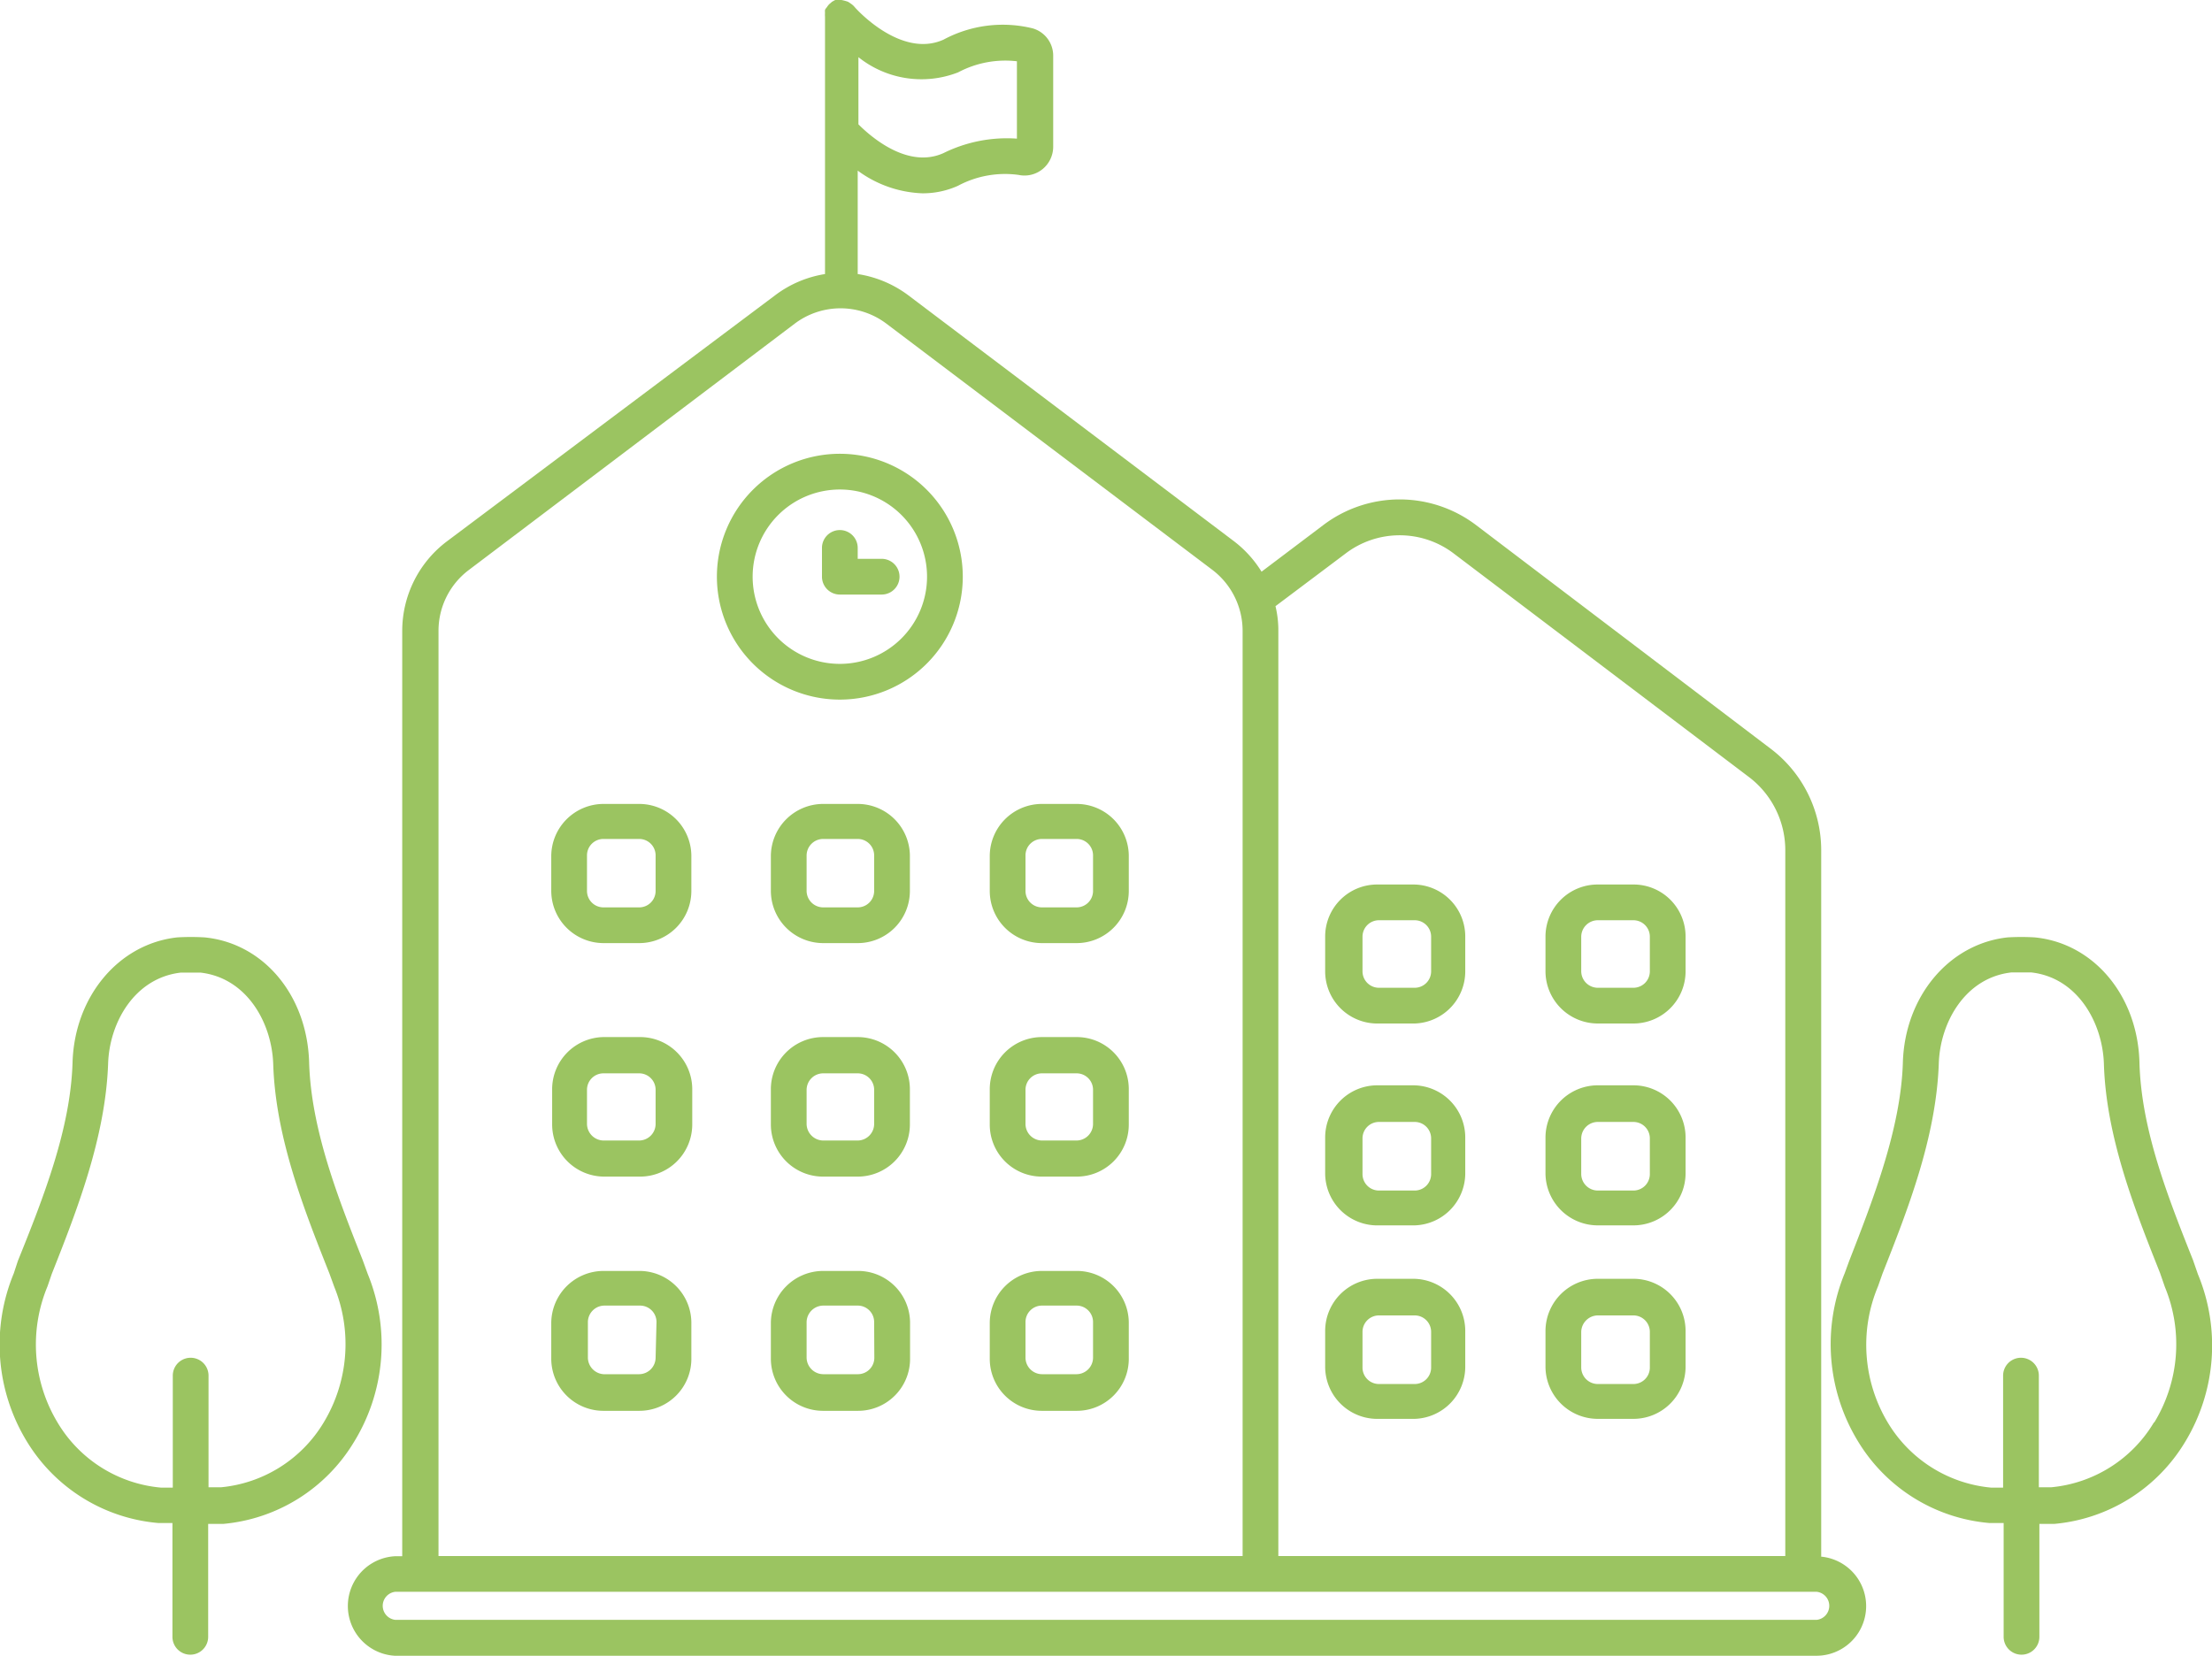 <svg xmlns="http://www.w3.org/2000/svg" viewBox="0 0 123.79 92.68"><defs><style>.cls-1{fill:#9bc461;}</style></defs><g id="Layer_2" data-name="Layer 2"><g id="Layer_1-2" data-name="Layer 1"><path class="cls-1" d="M77.17,57.29h2A2.92,2.92,0,0,0,82,54.37V52.42a2.91,2.91,0,0,0-2.92-2.91h-2a2.91,2.91,0,0,0-2.92,2.91v1.95A2.92,2.92,0,0,0,77.17,57.29Zm-.92-4.87a.92.92,0,0,1,.92-.91h2a.92.92,0,0,1,.92.91v1.95a.92.92,0,0,1-.92.92h-2a.92.92,0,0,1-.92-.92Z"/><path class="cls-1" d="M89.41,57.29h2a2.92,2.92,0,0,0,2.92-2.92V52.42a2.91,2.91,0,0,0-2.92-2.91h-2a2.92,2.92,0,0,0-2.92,2.91v1.95A2.93,2.93,0,0,0,89.41,57.29Zm-.92-4.87a.93.93,0,0,1,.92-.91h2a.92.92,0,0,1,.92.91v1.95a.92.92,0,0,1-.92.92h-2a.93.93,0,0,1-.92-.92Z"/><path class="cls-1" d="M77.17,68.59h2A2.92,2.92,0,0,0,82,65.67v-2a2.92,2.92,0,0,0-2.92-2.92h-2a2.92,2.92,0,0,0-2.92,2.92v2A2.92,2.92,0,0,0,77.17,68.59Zm-.92-4.87a.92.92,0,0,1,.92-.92h2a.92.92,0,0,1,.92.92v2a.92.92,0,0,1-.92.92h-2a.92.92,0,0,1-.92-.92Z"/><path class="cls-1" d="M89.41,68.59h2a2.92,2.92,0,0,0,2.92-2.92v-2a2.92,2.92,0,0,0-2.92-2.92h-2a2.93,2.93,0,0,0-2.92,2.92v2A2.93,2.93,0,0,0,89.41,68.59Zm-.92-4.87a.93.93,0,0,1,.92-.92h2a.92.92,0,0,1,.92.92v2a.92.92,0,0,1-.92.92h-2a.93.93,0,0,1-.92-.92Z"/><path class="cls-1" d="M77.17,79.42h2A2.92,2.92,0,0,0,82,76.5v-2a2.92,2.92,0,0,0-2.92-2.92h-2a2.92,2.92,0,0,0-2.92,2.92v2A2.92,2.92,0,0,0,77.17,79.42Zm-.92-4.87a.92.92,0,0,1,.92-.92h2a.92.92,0,0,1,.92.92v2a.92.92,0,0,1-.92.92h-2a.92.92,0,0,1-.92-.92Z"/><path class="cls-1" d="M89.41,79.42h2a2.92,2.92,0,0,0,2.92-2.92v-2a2.92,2.92,0,0,0-2.92-2.92h-2a2.93,2.93,0,0,0-2.92,2.92v2A2.93,2.93,0,0,0,89.41,79.42Zm-.92-4.87a.94.94,0,0,1,.92-.92h2a.92.92,0,0,1,.92.92v2a.92.92,0,0,1-.92.92h-2a.93.93,0,0,1-.92-.92Z"/><path class="cls-1" d="M35.77,58.05h-2A2.92,2.92,0,0,0,30.9,61v1.94a2.92,2.92,0,0,0,2.92,2.92h2a2.92,2.92,0,0,0,2.92-2.92V61A2.92,2.92,0,0,0,35.77,58.05Zm.92,4.87a.93.93,0,0,1-.92.92h-2a.94.94,0,0,1-.92-.92V61a.92.92,0,0,1,.92-.92h2a.92.92,0,0,1,.92.92Z"/><path class="cls-1" d="M60.25,58.05H58.31A2.92,2.92,0,0,0,55.39,61v1.94a2.91,2.91,0,0,0,2.92,2.92h1.94a2.91,2.91,0,0,0,2.92-2.92V61A2.91,2.91,0,0,0,60.25,58.05Zm.92,4.87a.93.93,0,0,1-.92.92H58.31a.93.93,0,0,1-.92-.92V61a.92.92,0,0,1,.92-.92h1.94a.92.92,0,0,1,.92.92Z"/><path class="cls-1" d="M48,58.05H46.06A2.92,2.92,0,0,0,43.14,61v1.94a2.92,2.92,0,0,0,2.92,2.92H48a2.92,2.92,0,0,0,2.92-2.92V61A2.92,2.92,0,0,0,48,58.05Zm.92,4.87a.93.93,0,0,1-.92.92H46.06a.94.94,0,0,1-.92-.92V61a.93.93,0,0,1,.92-.92H48a.92.92,0,0,1,.92.92Z"/><path class="cls-1" d="M35.77,45h-2a2.93,2.93,0,0,0-2.92,2.92v1.95a2.93,2.93,0,0,0,2.92,2.92h2a2.92,2.92,0,0,0,2.92-2.92V47.88A2.92,2.92,0,0,0,35.77,45Zm.92,4.87a.92.92,0,0,1-.92.92h-2a.92.92,0,0,1-.92-.92V47.88a.92.92,0,0,1,.92-.92h2a.92.92,0,0,1,.92.92Z"/><path class="cls-1" d="M60.25,45H58.31a2.92,2.92,0,0,0-2.92,2.92v1.95a2.92,2.92,0,0,0,2.92,2.92h1.94a2.92,2.92,0,0,0,2.92-2.92V47.88A2.92,2.92,0,0,0,60.25,45Zm.92,4.87a.92.92,0,0,1-.92.92H58.31a.92.92,0,0,1-.92-.92V47.88a.92.92,0,0,1,.92-.92h1.94a.92.92,0,0,1,.92.92Z"/><path class="cls-1" d="M48,45H46.06a2.93,2.93,0,0,0-2.92,2.92v1.95a2.93,2.93,0,0,0,2.92,2.92H48a2.92,2.92,0,0,0,2.92-2.92V47.88A2.92,2.92,0,0,0,48,45Zm.92,4.87a.92.92,0,0,1-.92.92H46.06a.93.93,0,0,1-.92-.92V47.88a.93.93,0,0,1,.92-.92H48a.92.92,0,0,1,.92.92Z"/><path class="cls-1" d="M35.77,71.14h-2a2.93,2.93,0,0,0-2.92,2.92v2a2.92,2.92,0,0,0,2.92,2.91h2A2.91,2.91,0,0,0,38.69,76v-2A2.91,2.91,0,0,0,35.77,71.14ZM36.69,76a.93.93,0,0,1-.92.92h-2A.94.94,0,0,1,32.9,76v-2a.93.93,0,0,1,.92-.92h2a.92.92,0,0,1,.92.92Z"/><path class="cls-1" d="M60.25,71.14H58.31a2.92,2.92,0,0,0-2.92,2.92v2a2.91,2.91,0,0,0,2.92,2.91h1.94A2.91,2.91,0,0,0,63.17,76v-2A2.91,2.91,0,0,0,60.25,71.14ZM61.17,76a.93.93,0,0,1-.92.92H58.31a.93.93,0,0,1-.92-.92v-2a.92.92,0,0,1,.92-.92h1.94a.92.92,0,0,1,.92.92Z"/><path class="cls-1" d="M48,71.14H46.06a2.93,2.93,0,0,0-2.92,2.92v2a2.92,2.92,0,0,0,2.92,2.91H48A2.91,2.91,0,0,0,50.93,76v-2A2.91,2.91,0,0,0,48,71.14ZM48.93,76a.92.92,0,0,1-.92.92H46.06a.94.94,0,0,1-.92-.92v-2a.94.94,0,0,1,.92-.92H48a.92.92,0,0,1,.92.92Z"/><path class="cls-1" d="M123,71.32l-.27-.78c-1.43-3.6-2.9-7.32-3-11.07s-2.57-6.68-5.86-7a12.85,12.85,0,0,0-1.52,0c-3.29.36-5.75,3.32-5.86,7s-1.66,7.66-3,11.1l-.26.71a10.44,10.44,0,0,0,.75,9.4,9.54,9.54,0,0,0,7.35,4.57l.43,0,.37,0v6.37a1,1,0,1,0,2,0V85.3l.35,0,.48,0a9.53,9.53,0,0,0,7.32-4.58A10.4,10.4,0,0,0,123,71.32Zm-2.46,8.3a7.51,7.51,0,0,1-5.75,3.63l-.47,0h-.22V77a1,1,0,1,0-2,0v6.27h-.25l-.41,0a7.55,7.55,0,0,1-5.78-3.62A8.46,8.46,0,0,1,105.1,72l.25-.71c1.41-3.57,3-7.61,3.15-11.75.07-2.32,1.49-4.83,4.08-5.11l.54,0,.54,0c2.59.28,4,2.79,4.08,5.11.12,4.1,1.73,8.16,3.14,11.71l.27.78A8.4,8.4,0,0,1,120.56,79.62Z"/><path class="cls-1" d="M20.58,71.31l-.28-.77c-1.35-3.42-2.89-7.29-3-11.07s-2.57-6.68-5.85-7a13,13,0,0,0-1.53,0c-3.29.36-5.75,3.32-5.86,7S2.47,66.94,1,70.58l-.23.7a10.41,10.41,0,0,0,.73,9.4,9.56,9.56,0,0,0,7.36,4.57l.44,0,.35,0v6.37a1,1,0,0,0,2,0V85.3l.37,0,.47,0a9.54,9.54,0,0,0,7.31-4.57A10.41,10.41,0,0,0,20.58,71.31Zm-2.47,8.32a7.53,7.53,0,0,1-5.74,3.62l-.45,0h-.25V77a1,1,0,0,0-2,0v6.27H9.45l-.43,0a7.51,7.51,0,0,1-5.79-3.63A8.47,8.47,0,0,1,2.66,72l.24-.7c1.42-3.58,3-7.64,3.15-11.75.07-2.32,1.49-4.82,4.08-5.11h1.08c2.59.29,4,2.79,4.08,5.12.13,4.13,1.74,8.18,3.14,11.71l.28.77A8.48,8.48,0,0,1,18.11,79.63Z"/><path class="cls-1" d="M101.92,87.13V47.58a7.13,7.13,0,0,0-2.8-5.65L82.59,29.38a7.08,7.08,0,0,0-8.52,0L70.6,32a6.32,6.32,0,0,0-1.55-1.71h0L50.82,16.52A6.32,6.32,0,0,0,48,15.34V9.55a6.47,6.47,0,0,0,3.61,1.27,4.78,4.78,0,0,0,2-.42A5.58,5.58,0,0,1,57,9.79a1.6,1.6,0,0,0,1.34-.32,1.62,1.62,0,0,0,.6-1.26V3.13A1.59,1.59,0,0,0,57.8,1.59a7,7,0,0,0-5,.63c-2.43,1.09-5-1.84-5-1.86l0,0A1.09,1.09,0,0,0,47.61.2L47.46.1A2.49,2.49,0,0,0,47.09,0h0l-.14,0a.78.78,0,0,0-.21,0l-.18.1L46.4.24l0,0a1.09,1.09,0,0,0-.13.17.71.71,0,0,0-.1.14,1.09,1.09,0,0,0,0,.17,1.55,1.55,0,0,0,0,.21s0,0,0,0V15.34a6.25,6.25,0,0,0-2.78,1.18L25,30.31a6.28,6.28,0,0,0-2.49,5v51.8h-.42a2.79,2.79,0,0,0,0,5.57h79.55a2.78,2.78,0,0,0,.25-5.55ZM75.28,31a5,5,0,0,1,6.1,0L97.91,43.52a5.14,5.14,0,0,1,2,4.06V87.1H71.54V35.31a5.79,5.79,0,0,0-.16-1.38ZM53.62,4.05a5.62,5.62,0,0,1,3.29-.62V7.76a8,8,0,0,0-4.11.81c-2,.9-4.07-.92-4.76-1.61V3.2A5.65,5.65,0,0,0,53.62,4.05ZM24.54,35.31a4.26,4.26,0,0,1,1.69-3.4L44.47,18.12a4.26,4.26,0,0,1,5.14,0L67.85,31.9h0a4.29,4.29,0,0,1,1.69,3.4V87.1h-45Zm77.13,55.36H22.12a.79.79,0,0,1,0-1.57h79.55a.79.79,0,0,1,0,1.57Z"/><path class="cls-1" d="M47,25.4a6.88,6.88,0,1,0,6.88,6.88h0A6.88,6.88,0,0,0,47,25.4Zm0,11.76a4.88,4.88,0,1,1,4.88-4.88h0A4.88,4.88,0,0,1,47,37.16Z"/><path class="cls-1" d="M49.38,31.28H48v-.61a1,1,0,0,0-2,0v1.61a1,1,0,0,0,1,1h2.34a1,1,0,0,0,0-2Z"/></g></g></svg>